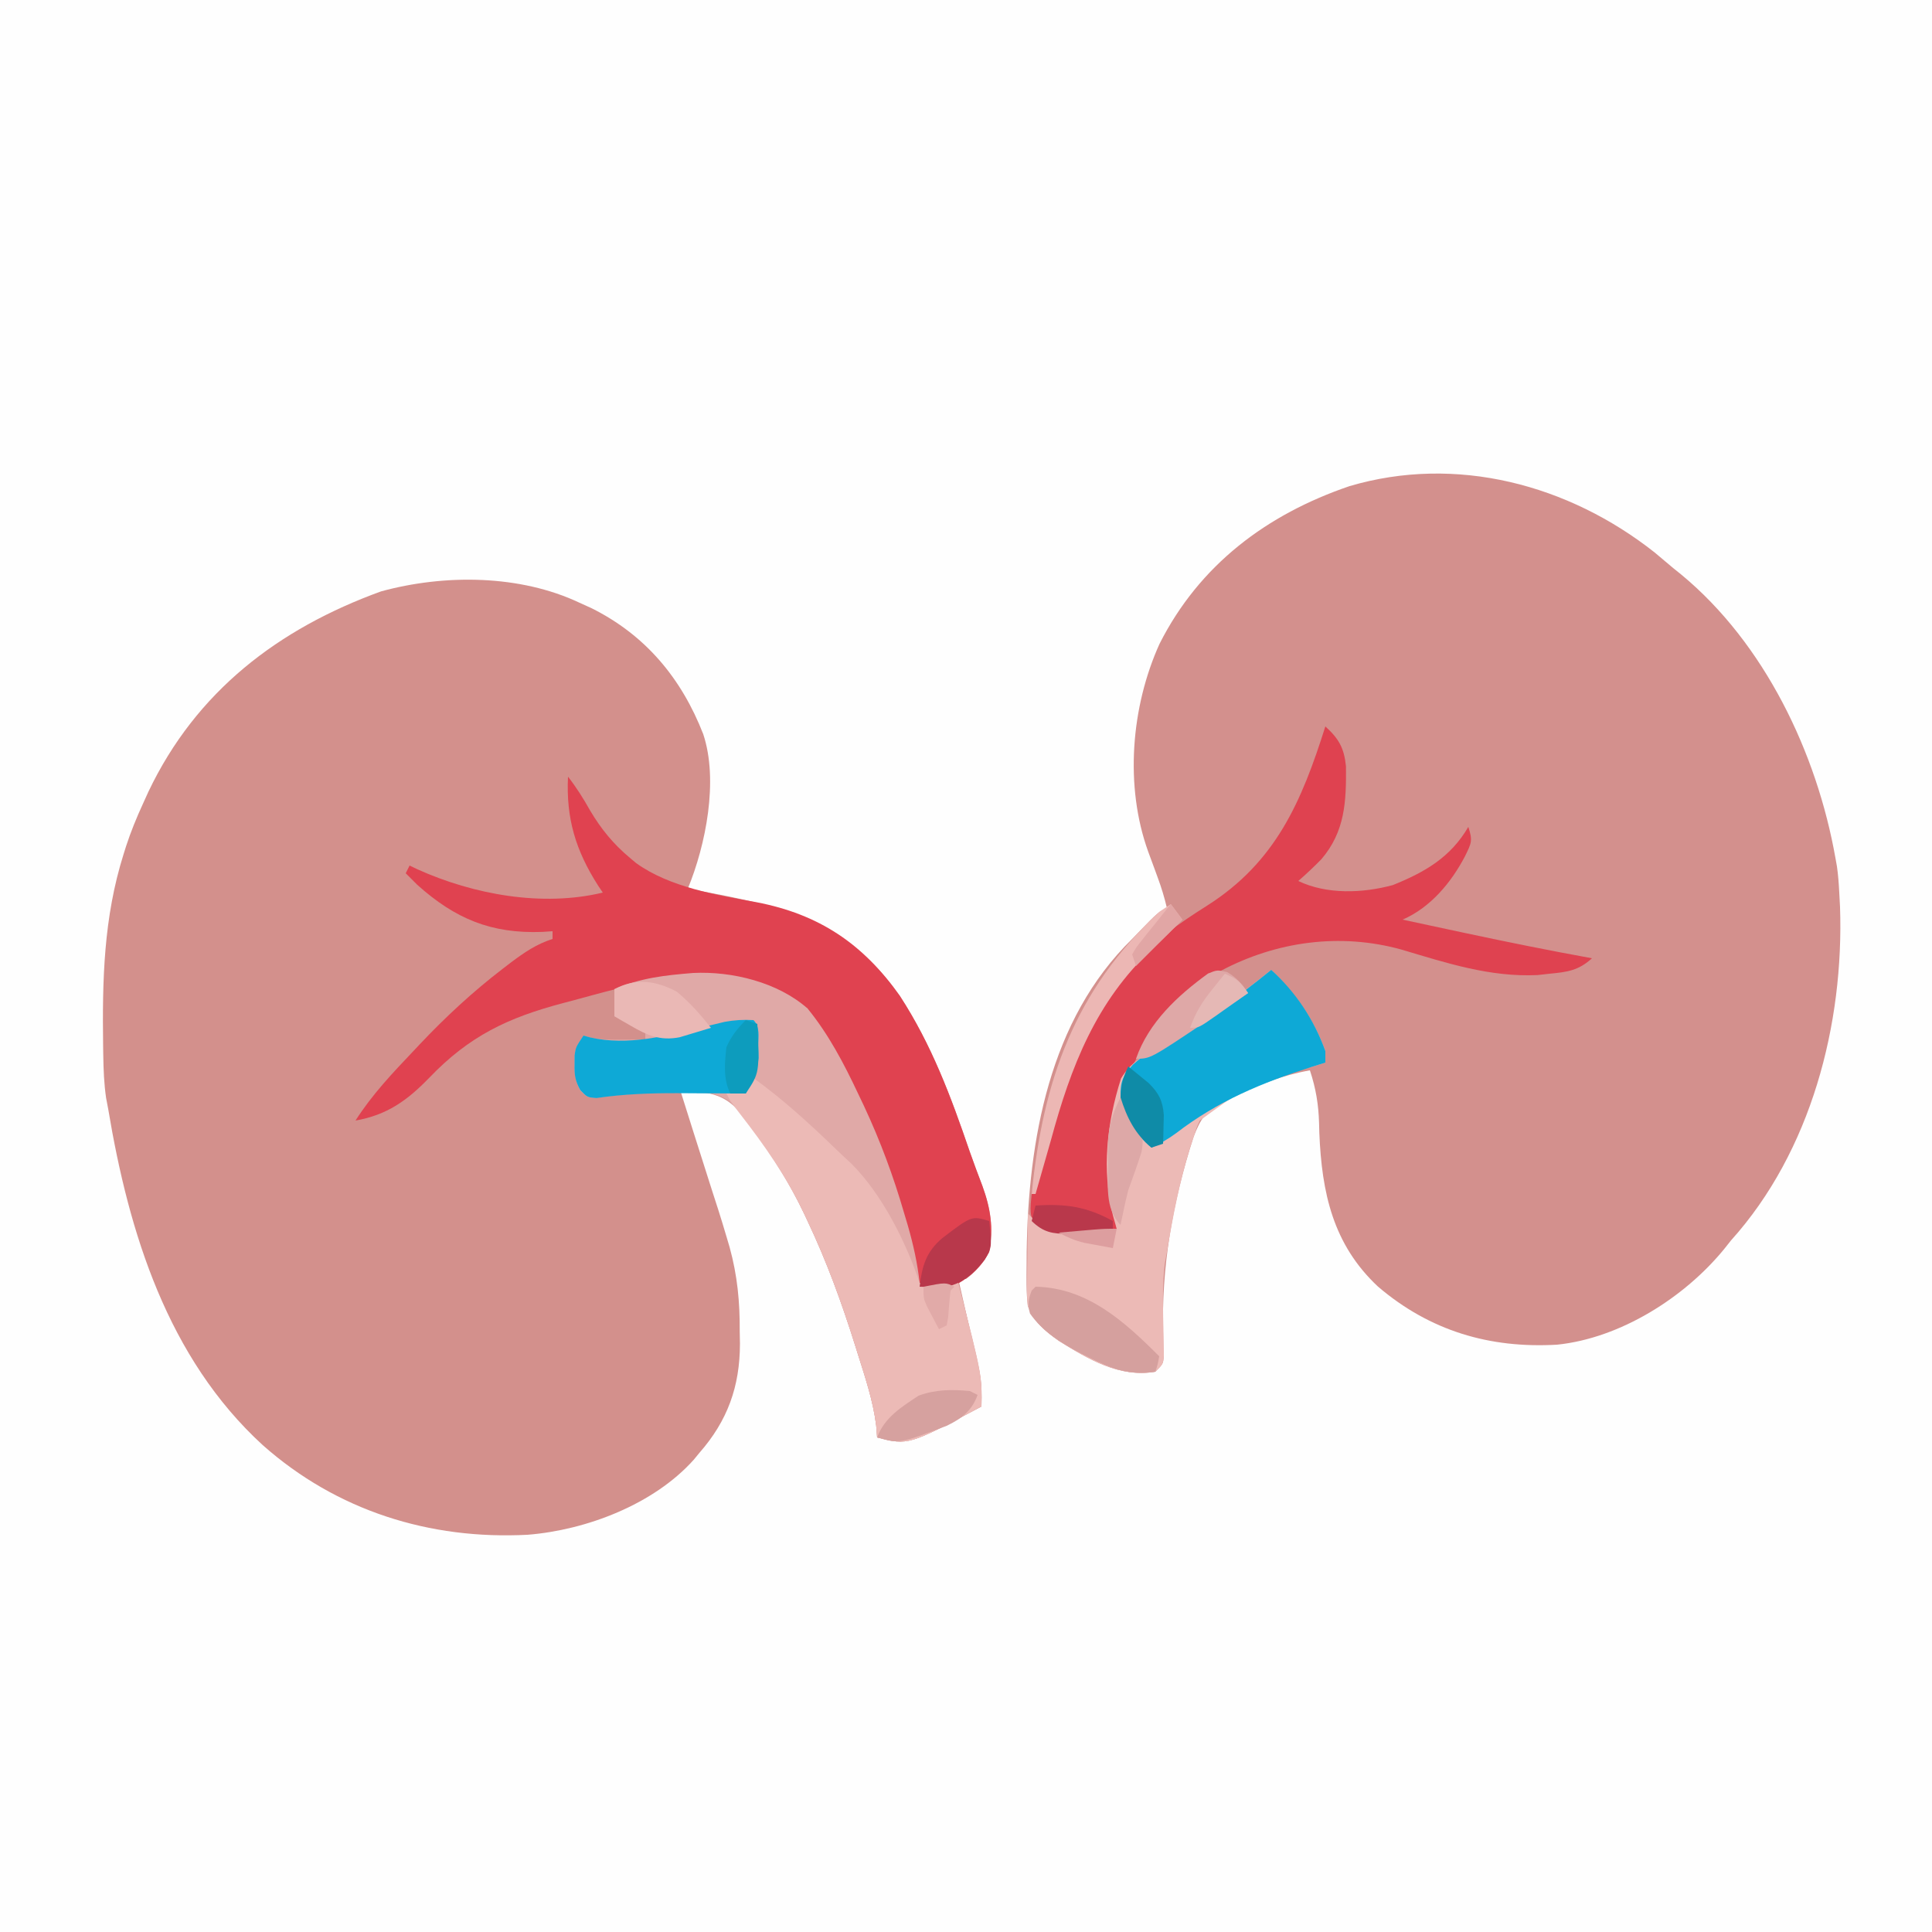 <svg xmlns="http://www.w3.org/2000/svg" width="500" height="500"><rect width="100%" height="100%" fill="#333333" stroke="none"/><path d="M0 0 C165 0 330 0 500 0 C500 165 500 330 500 500 C335 500 170 500 0 500 C0 335 0 170 0 0 Z " fill="#FEFEFE" transform="translate(0,0)"></path><path d="M0 0 C0.987 0.446 1.975 0.892 2.992 1.352 C17.064 8.329 26.372 19.56 32 34 C35.987 46.012 32.67 62.657 28 74 C28.694 74.125 29.389 74.251 30.104 74.38 C52.302 78.441 69.159 82.264 82.887 101.746 C91.129 114.437 96.08 127.745 100.958 142.015 C101.996 144.989 103.108 147.93 104.227 150.875 C106.343 156.688 107.186 161.859 106 168 C104.417 170.858 102.638 173.059 100 175 C99.34 175 98.68 175 98 175 C98.273 176.18 98.273 176.18 98.551 177.383 C99.374 180.962 100.187 184.544 101 188.125 C101.286 189.363 101.572 190.6 101.867 191.875 C102.138 193.074 102.409 194.273 102.688 195.508 C103.065 197.157 103.065 197.157 103.449 198.84 C103.994 201.964 104.1 204.837 104 208 C85.053 218.059 85.053 218.059 77 216 C76.919 214.965 76.838 213.93 76.754 212.863 C75.943 206.438 73.872 200.347 71.938 194.188 C71.737 193.546 71.537 192.905 71.33 192.245 C67.865 181.204 63.962 170.464 59 160 C58.693 159.344 58.385 158.689 58.069 158.013 C54.356 150.225 49.914 143.144 44.812 136.188 C44.313 135.499 43.814 134.81 43.3 134.101 C39.943 129.681 37.544 127.555 31.909 126.673 C29.944 126.409 27.972 126.201 26 126 C26.61 127.93 27.219 129.861 27.829 131.791 C28.366 133.492 28.903 135.193 29.439 136.895 C30.825 141.29 32.217 145.683 33.629 150.07 C33.89 150.887 34.152 151.704 34.421 152.546 C34.913 154.082 35.408 155.617 35.907 157.152 C36.633 159.427 37.325 161.709 38 164 C38.273 164.922 38.546 165.844 38.827 166.793 C40.845 174.135 41.489 180.965 41.438 188.562 C41.457 189.609 41.477 190.655 41.498 191.732 C41.491 202.804 38.302 211.685 31 220 C30.522 220.583 30.044 221.165 29.551 221.766 C19.194 233.348 1.731 239.983 -13.419 241.193 C-38.777 242.528 -62.81 235.011 -82 218 C-106.604 195.464 -116.659 163.059 -122 131 C-122.177 130.066 -122.355 129.131 -122.538 128.168 C-123.075 124.483 -123.217 120.846 -123.273 117.129 C-123.292 116.002 -123.292 116.002 -123.311 114.853 C-123.541 97.693 -123.211 81.531 -118 65 C-117.792 64.337 -117.584 63.674 -117.369 62.991 C-116.135 59.215 -114.66 55.607 -113 52 C-112.537 50.979 -112.074 49.958 -111.598 48.906 C-99.227 22.918 -77.962 6.704 -51.387 -2.949 C-34.988 -7.435 -15.452 -7.319 0 0 Z " fill="#D3908C" transform="translate(150,156)"></path><path d="M0 0 C1.59 1.326 3.173 2.659 4.75 4 C5.781 4.83 5.781 4.83 6.832 5.676 C28.435 23.529 41.942 51.869 46.75 79 C46.883 79.741 47.016 80.482 47.152 81.246 C47.474 83.504 47.634 85.721 47.75 88 C47.814 89.212 47.879 90.423 47.945 91.672 C49.003 122.08 40.436 155.025 19.75 178 C19.162 178.74 18.574 179.48 17.969 180.242 C7.703 192.813 -8.917 203.307 -25.25 205 C-42.723 206.017 -58.207 201.429 -71.629 189.969 C-83.311 179.037 -86.183 165.645 -86.812 150.125 C-86.832 149.328 -86.852 148.532 -86.872 147.711 C-87.018 142.798 -87.699 138.672 -89.25 134 C-96.532 135.313 -102.628 137.734 -109.25 141 C-110.296 141.445 -110.296 141.445 -111.363 141.898 C-115.971 144.05 -117.619 146.663 -119.352 151.215 C-124.853 168.269 -127.753 185.019 -127.228 202.967 C-127.205 203.856 -127.183 204.744 -127.16 205.66 C-127.131 206.45 -127.101 207.241 -127.071 208.055 C-127.25 210 -127.25 210 -129.25 212 C-138.479 213.591 -146.585 208.772 -154.25 204 C-157.808 201.473 -160.608 199.127 -162.25 195 C-162.68 191.41 -162.582 187.801 -162.562 184.188 C-162.557 183.122 -162.551 182.057 -162.545 180.96 C-162.116 152.099 -156.713 120.916 -135.25 100 C-134.573 99.3 -133.896 98.6 -133.199 97.879 C-128.654 93.202 -128.654 93.202 -126.25 92 C-126.885 89.303 -127.662 86.734 -128.625 84.137 C-129.019 83.053 -129.019 83.053 -129.422 81.947 C-129.97 80.451 -130.522 78.956 -131.078 77.463 C-137.239 60.444 -135.535 39.898 -128.152 23.598 C-117.832 3.196 -100.437 -9.879 -79 -17.188 C-51.372 -25.35 -22.293 -17.623 0 0 Z " fill="#D3908D" transform="translate(428.25,143)"></path><path d="M0 0 C2.203 2.818 4.002 5.695 5.75 8.812 C8.621 13.621 11.71 17.404 16 21 C16.536 21.45 17.073 21.9 17.625 22.363 C26.328 28.638 38.43 30.599 48.812 32.5 C64.99 35.616 76.379 43.252 85.887 56.746 C94.129 69.437 99.08 82.745 103.958 97.015 C104.996 99.989 106.108 102.93 107.227 105.875 C109.347 111.698 110.166 116.848 109 123 C106.953 126.904 104.324 129.219 100.562 131.438 C97.304 132.153 94.324 132.192 91 132 C89.394 130.394 89.523 128.438 89.18 126.227 C86.315 109.914 79.867 94.064 72.75 79.188 C72.255 78.151 71.76 77.114 71.25 76.046 C68.632 70.748 65.902 66.422 62 62 C62 61.34 62 60.68 62 60 C58.613 58.219 55.129 56.819 51.562 55.438 C50.45 55.003 49.338 54.569 48.191 54.121 C32.824 48.723 16.126 53.923 1 58 C0.277 58.19 -0.447 58.379 -1.192 58.575 C-15.577 62.371 -25.528 67.094 -35.93 77.946 C-41.609 83.813 -46.855 87.574 -55 89 C-50.733 82.314 -45.447 76.73 -40 71 C-39.471 70.437 -38.942 69.874 -38.396 69.293 C-31.682 62.183 -24.701 55.711 -16.938 49.75 C-16.223 49.201 -15.509 48.652 -14.773 48.086 C-11.311 45.497 -8.168 43.332 -4 42 C-4 41.34 -4 40.68 -4 40 C-4.871 40.058 -5.743 40.116 -6.641 40.176 C-19.875 40.677 -29.192 36.787 -39 28 C-40.01 27.01 -41.014 26.014 -42 25 C-41.67 24.34 -41.34 23.68 -41 23 C-39.979 23.489 -39.979 23.489 -38.938 23.988 C-24.507 30.494 -6.68 33.775 9 30 C8.602 29.406 8.203 28.811 7.793 28.199 C1.982 19.108 -0.53 10.784 0 0 Z " fill="#E04250" transform="translate(147,201)"></path><path d="M0 0 C10.108 -0.497 21.924 2.391 29.633 9.195 C35.102 15.913 39.015 23.396 42.695 31.195 C43.214 32.286 43.733 33.377 44.267 34.5 C48.486 43.54 51.862 52.623 54.633 62.195 C55.12 63.829 55.12 63.829 55.617 65.496 C57.018 70.379 58.072 75.146 58.633 80.195 C61.933 80.195 65.233 80.195 68.633 80.195 C74.77 104.208 74.77 104.208 74.633 112.195 C55.686 122.255 55.686 122.255 47.633 120.195 C47.511 118.643 47.511 118.643 47.387 117.059 C46.576 110.634 44.504 104.542 42.57 98.383 C42.37 97.742 42.17 97.101 41.963 96.44 C38.498 85.399 34.595 74.659 29.633 64.195 C29.326 63.54 29.018 62.884 28.702 62.208 C24.989 54.42 20.547 47.34 15.445 40.383 C14.946 39.694 14.447 39.006 13.933 38.296 C11.203 34.701 9.228 32.141 4.633 31.195 C1.438 30.959 -1.728 30.961 -4.93 31.008 C-5.818 31.011 -6.706 31.015 -7.621 31.019 C-13.529 31.072 -19.306 31.461 -25.152 32.367 C-27.367 32.195 -27.367 32.195 -29.156 30.496 C-30.49 27.961 -30.742 26.475 -30.68 23.633 C-30.674 22.486 -30.674 22.486 -30.668 21.316 C-30.367 19.195 -30.367 19.195 -28.367 16.195 C-27.836 16.359 -27.305 16.523 -26.758 16.691 C-23.828 17.309 -21.109 17.29 -18.117 17.258 C-16.501 17.244 -16.501 17.244 -14.852 17.23 C-13.622 17.213 -13.622 17.213 -12.367 17.195 C-12.367 16.535 -12.367 15.875 -12.367 15.195 C-15.007 13.875 -17.647 12.555 -20.367 11.195 C-20.367 8.885 -20.367 6.575 -20.367 4.195 C-13.466 1.256 -7.398 0.61 0 0 Z " fill="#E0A9A7" transform="translate(179.367,251.805)"></path><path d="M0 0 C3.49 3.172 4.856 5.58 5.336 10.32 C5.429 19.412 5.118 27.198 -1.047 34.387 C-2.972 36.342 -4.93 38.201 -7 40 C0.364 43.533 9.685 43.176 17.469 41.055 C25.769 37.722 32.436 33.851 37 26 C38.213 29.638 37.754 30.271 36.125 33.625 C32.554 40.448 27.184 46.872 20 50 C23.931 50.847 27.864 51.689 31.796 52.529 C33.288 52.848 34.779 53.167 36.27 53.486 C47.153 55.815 58.05 58.006 69 60 C65.544 63.179 62.605 63.566 58 64 C56.49 64.17 56.49 64.17 54.949 64.344 C42.641 64.933 31.409 61.237 19.716 57.756 C3.884 53.349 -12.714 55.61 -27.117 63.281 C-38.93 70.324 -47.255 80.05 -52 93 C-52.298 93.697 -52.596 94.395 -52.902 95.113 C-56.936 105.876 -55.587 118.818 -54 130 C-57.529 131.176 -60.763 131.222 -64.438 131.25 C-65.756 131.276 -67.075 131.302 -68.434 131.328 C-72 131 -72 131 -74.473 129.922 C-76.828 126.958 -76.353 124.69 -76 121 C-75.301 117.852 -75.301 117.852 -74.312 114.625 C-73.943 113.407 -73.573 112.189 -73.191 110.934 C-72.994 110.293 -72.797 109.652 -72.594 108.992 C-71.992 106.973 -71.442 104.946 -70.902 102.91 C-67.128 88.899 -61.996 74.81 -52 64 C-51.331 63.229 -50.662 62.458 -49.973 61.664 C-44.204 55.413 -37.763 50.899 -30.596 46.374 C-12.807 35.068 -6.147 19.467 0 0 Z " fill="#DF4250" transform="translate(343,188)"></path><path d="M0 0 C6.292 6.078 11.028 12.743 14 21 C14 21.99 14 22.98 14 24 C12.84 24.364 11.68 24.727 10.484 25.102 C-5.506 29.534 -5.506 29.534 -18.5 39 C-19.332 40.833 -19.332 40.833 -20 43 C-20.331 43.989 -20.663 44.977 -21.004 45.996 C-23.731 54.862 -25.481 63.858 -27 73 C-27.193 74.078 -27.387 75.155 -27.586 76.266 C-28.253 82.285 -28.002 88.298 -27.873 94.346 C-27.862 95.3 -27.851 96.255 -27.84 97.238 C-27.823 98.105 -27.806 98.972 -27.789 99.865 C-28 102 -28 102 -30 104 C-39.229 105.591 -47.335 100.772 -55 96 C-58.549 93.48 -61.404 91.139 -63 87 C-63.227 84.343 -63.227 84.343 -63.195 81.359 C-63.189 80.289 -63.182 79.22 -63.176 78.117 C-63.159 77.006 -63.142 75.895 -63.125 74.75 C-63.116 73.623 -63.107 72.497 -63.098 71.336 C-63.074 68.557 -63.041 65.779 -63 63 C-62.367 63.655 -61.734 64.31 -61.082 64.984 C-56.858 67.747 -53.609 67.452 -48.688 67.25 C-47.852 67.232 -47.016 67.214 -46.154 67.195 C-44.102 67.148 -42.051 67.077 -40 67 C-40.321 65.867 -40.642 64.734 -40.973 63.566 C-43.911 51.72 -42.54 39.582 -38.875 28.102 C-36.329 23.89 -33.244 22.307 -29 20 C-27.721 19.233 -26.446 18.458 -25.176 17.676 C-24.545 17.291 -23.915 16.907 -23.266 16.511 C-15.091 11.494 -7.47 6.012 0 0 Z " fill="#ECBAB6" transform="translate(329,251)"></path><path d="M0 0 C7.692 5.553 14.514 11.804 21.326 18.389 C22.654 19.667 24.003 20.923 25.359 22.172 C33.267 30.079 39.474 42.423 43 53 C46.3 53 49.6 53 53 53 C59.137 77.013 59.137 77.013 59 85 C40.053 95.059 40.053 95.059 32 93 C31.919 91.965 31.838 90.93 31.754 89.863 C30.943 83.438 28.872 77.347 26.938 71.188 C26.737 70.546 26.537 69.905 26.33 69.245 C22.865 58.204 18.962 47.464 14 37 C13.693 36.344 13.385 35.689 13.069 35.013 C8.571 25.578 2.859 17.4 -3.559 9.168 C-6 6 -6 6 -7 4 C-5.824 3.845 -5.824 3.845 -4.625 3.688 C-1.67 3.224 -1.67 3.224 0 0 Z " fill="#ECBAB6" transform="translate(195,279)"></path><path d="M0 0 C6.376 5.813 11.077 12.879 14 21 C14 21.99 14 22.98 14 24 C12.84 24.364 11.68 24.727 10.484 25.102 C-2.455 29.231 -13.755 33.919 -24.625 42.266 C-26.701 43.782 -28.666 44.941 -31 46 C-35.255 42.505 -37.378 38.173 -39 33 C-39.078 28.943 -38.525 27.592 -35.836 24.559 C-32.884 21.895 -30.066 20.18 -26.562 18.312 C-17.076 13.112 -8.394 6.815 0 0 Z " fill="#0EA9D6" transform="translate(329,251)"></path><path d="M0 0 C1.777 1.777 1.215 4.283 1.25 6.688 C1.276 7.723 1.302 8.758 1.328 9.824 C0.953 13.456 -0.308 15.796 -2 19 C-2.816 18.995 -3.631 18.99 -4.472 18.984 C-7.558 18.967 -10.645 18.954 -13.731 18.945 C-15.7 18.938 -17.668 18.925 -19.637 18.912 C-26.738 18.894 -33.585 19.138 -40.618 20.174 C-43 20 -43 20 -44.804 18.156 C-46.168 15.697 -46.374 14.23 -46.312 11.438 C-46.307 10.291 -46.307 10.291 -46.301 9.121 C-46 7 -46 7 -44 4 C-43.439 4.157 -42.879 4.315 -42.301 4.477 C-32.365 6.737 -22.69 4.066 -13.01 1.779 C-12.049 1.553 -11.088 1.327 -10.098 1.094 C-9.237 0.884 -8.376 0.675 -7.489 0.459 C-4.92 -0.015 -2.606 -0.152 0 0 Z " fill="#0EA9D6" transform="translate(195,264)"></path><path d="M0 0 C13.399 0.253 23.003 9.003 32 18 C31.625 20.125 31.625 20.125 31 22 C24.223 22.968 19.772 21.314 13.812 18.312 C13.136 17.973 12.459 17.634 11.762 17.285 C6.739 14.646 1.861 11.669 -1.438 6.938 C-2.124 4.572 -1.866 3.284 -1 1 C-0.67 0.67 -0.34 0.34 0 0 Z " fill="#D5A09E" transform="translate(268,333)"></path><path d="M0 0 C0.99 1.32 1.98 2.64 3 4 C0.431 6.597 -2.15 9.139 -4.832 11.621 C-19.343 25.189 -25.871 42.035 -31 61 C-31.742 63.627 -32.496 66.251 -33.25 68.875 C-33.753 70.635 -33.753 70.635 -34.266 72.43 C-34.629 73.702 -34.629 73.702 -35 75 C-35.33 75 -35.66 75 -36 75 C-33.045 45.449 -24.9 22.401 -3 2 C-2.01 1.34 -1.02 0.68 0 0 Z " fill="#ECB7B4" transform="translate(303,234)"></path><path d="M0 0 C3.408 2.815 6.137 5.919 8.875 9.375 C7.15 9.91 5.42 10.427 3.688 10.938 C2.243 11.373 2.243 11.373 0.77 11.816 C-4.288 12.792 -7.587 11.345 -11.938 8.812 C-12.728 8.357 -13.518 7.902 -14.332 7.434 C-14.924 7.084 -15.515 6.735 -16.125 6.375 C-16.125 4.065 -16.125 1.755 -16.125 -0.625 C-10.504 -3.611 -5.428 -2.822 0 0 Z " fill="#EAB8B5" transform="translate(175.125,256.625)"></path><path d="M0 0 C2.571 1.525 3.687 3.007 5.391 5.418 C2.582 7.32 -0.232 9.213 -3.047 11.105 C-3.83 11.636 -4.613 12.166 -5.42 12.713 C-19.888 22.418 -19.888 22.418 -23.609 22.418 C-20.352 13.02 -12.836 6.087 -4.969 0.367 C-2.609 -0.582 -2.609 -0.582 0 0 Z " fill="#DFA8A7" transform="translate(317.609,251.582)"></path><path d="M0 0 C0.712 6.761 0.712 6.761 -1.16 10.02 C-3.99 13.458 -6.537 16.02 -11 17 C-13.332 17.076 -15.668 17.091 -18 17 C-17.374 11.62 -16.328 7.966 -12.094 4.391 C-4.535 -1.361 -4.535 -1.361 0 0 Z " fill="#B8384B" transform="translate(256,316)"></path><path d="M0 0 C0.66 0.33 1.32 0.66 2 1 C0.518 5.151 -2.158 7.143 -6 9 C-18.291 13.648 -18.291 13.648 -24 12 C-22.084 6.826 -17.668 4.099 -13.25 1.188 C-8.821 -0.431 -4.673 -0.437 0 0 Z " fill="#D6A19F" transform="translate(251,360)"></path><path d="M0 0 C0.66 0.99 1.32 1.98 2 3 C2.599 3.785 2.599 3.785 3.211 4.586 C5.417 7.977 6.175 10.037 5.438 14.098 C4.376 17.434 3.193 20.709 2 24 C1.234 26.989 0.615 29.976 0 33 C-4.171 28.829 -3.216 22.194 -3.25 16.625 C-3.271 15.8 -3.291 14.975 -3.312 14.125 C-3.347 8.638 -2.505 4.891 0 0 Z " fill="#DDA8A7" transform="translate(290,284)"></path><path d="M0 0 C1.132 0.908 2.255 1.827 3.375 2.75 C4.001 3.26 4.628 3.771 5.273 4.297 C7.901 6.889 8.915 8.884 9.195 12.578 C9.161 13.901 9.161 13.901 9.125 15.25 C9.107 16.142 9.089 17.034 9.07 17.953 C9.036 18.966 9.036 18.966 9 20 C8.01 20.33 7.02 20.66 6 21 C1.766 17.522 -0.423 13.17 -2 8 C-1.825 4.795 -1.417 2.835 0 0 Z " fill="#0F8BA7" transform="translate(292,276)"></path><path d="M0 0 C0.99 0.33 1.98 0.66 3 1 C3.554 13.67 3.554 13.67 0 19 C-1.32 19 -2.64 19 -4 19 C-5.851 15.297 -5.47 11.041 -5 7 C-3.789 4.241 -2.141 2.141 0 0 Z " fill="#0D9CBD" transform="translate(193,264)"></path><path d="M0 0 C7.695 -0.518 13.219 0.249 20 4 C20 4.66 20 5.32 20 6 C16.997 7.501 13.916 7.225 10.625 7.25 C9.952 7.271 9.279 7.291 8.586 7.312 C4.414 7.345 2.024 6.947 -1 4 C-0.67 2.68 -0.34 1.36 0 0 Z " fill="#B9384B" transform="translate(268,312)"></path><path d="M0 0 C3.161 1.37 3.993 1.989 6 5 C3.879 6.506 1.753 8.005 -0.375 9.5 C-0.978 9.929 -1.582 10.359 -2.203 10.801 C-6.773 14 -6.773 14 -9 14 C-7.651 10.163 -5.922 7.348 -3.375 4.188 C-2.428 3.002 -2.428 3.002 -1.461 1.793 C-0.979 1.201 -0.497 0.61 0 0 Z " fill="#E5B8B5" transform="translate(317,252)"></path><path d="M0 0 C0.99 1.32 1.98 2.64 3 4 C-1 8 -5 12 -9 16 C-9.33 15.01 -9.66 14.02 -10 13 C-8.926 11.133 -8.926 11.133 -7.312 9.125 C-6.759 8.426 -6.206 7.728 -5.637 7.008 C-4.827 6.014 -4.827 6.014 -4 5 C-3.216 4.01 -2.433 3.02 -1.625 2 C-1.089 1.34 -0.552 0.68 0 0 Z " fill="#E1A6A5" transform="translate(303,234)"></path><path d="M0 0 C-0.33 0.33 -0.66 0.66 -1 1 C-1.281 3.32 -1.448 5.639 -1.621 7.969 C-1.746 8.639 -1.871 9.309 -2 10 C-2.99 10.495 -2.99 10.495 -4 11 C-4.674 9.733 -5.339 8.461 -6 7.188 C-6.371 6.48 -6.742 5.772 -7.125 5.043 C-8 3 -8 3 -8 0 C-2.25 -1.125 -2.25 -1.125 0 0 Z " fill="#E1AAA8" transform="translate(247,333)"></path><path d="M0 0 C-0.33 1.65 -0.66 3.3 -1 5 C-2.585 4.716 -4.168 4.422 -5.75 4.125 C-7.073 3.881 -7.073 3.881 -8.422 3.633 C-10.869 3.032 -12.806 2.22 -15 1 C-13.063 0.832 -11.125 0.665 -9.188 0.5 C-7.569 0.361 -7.569 0.361 -5.918 0.219 C-3 0 -3 0 0 0 Z " fill="#DD9E9F" transform="translate(289,318)"></path></svg>